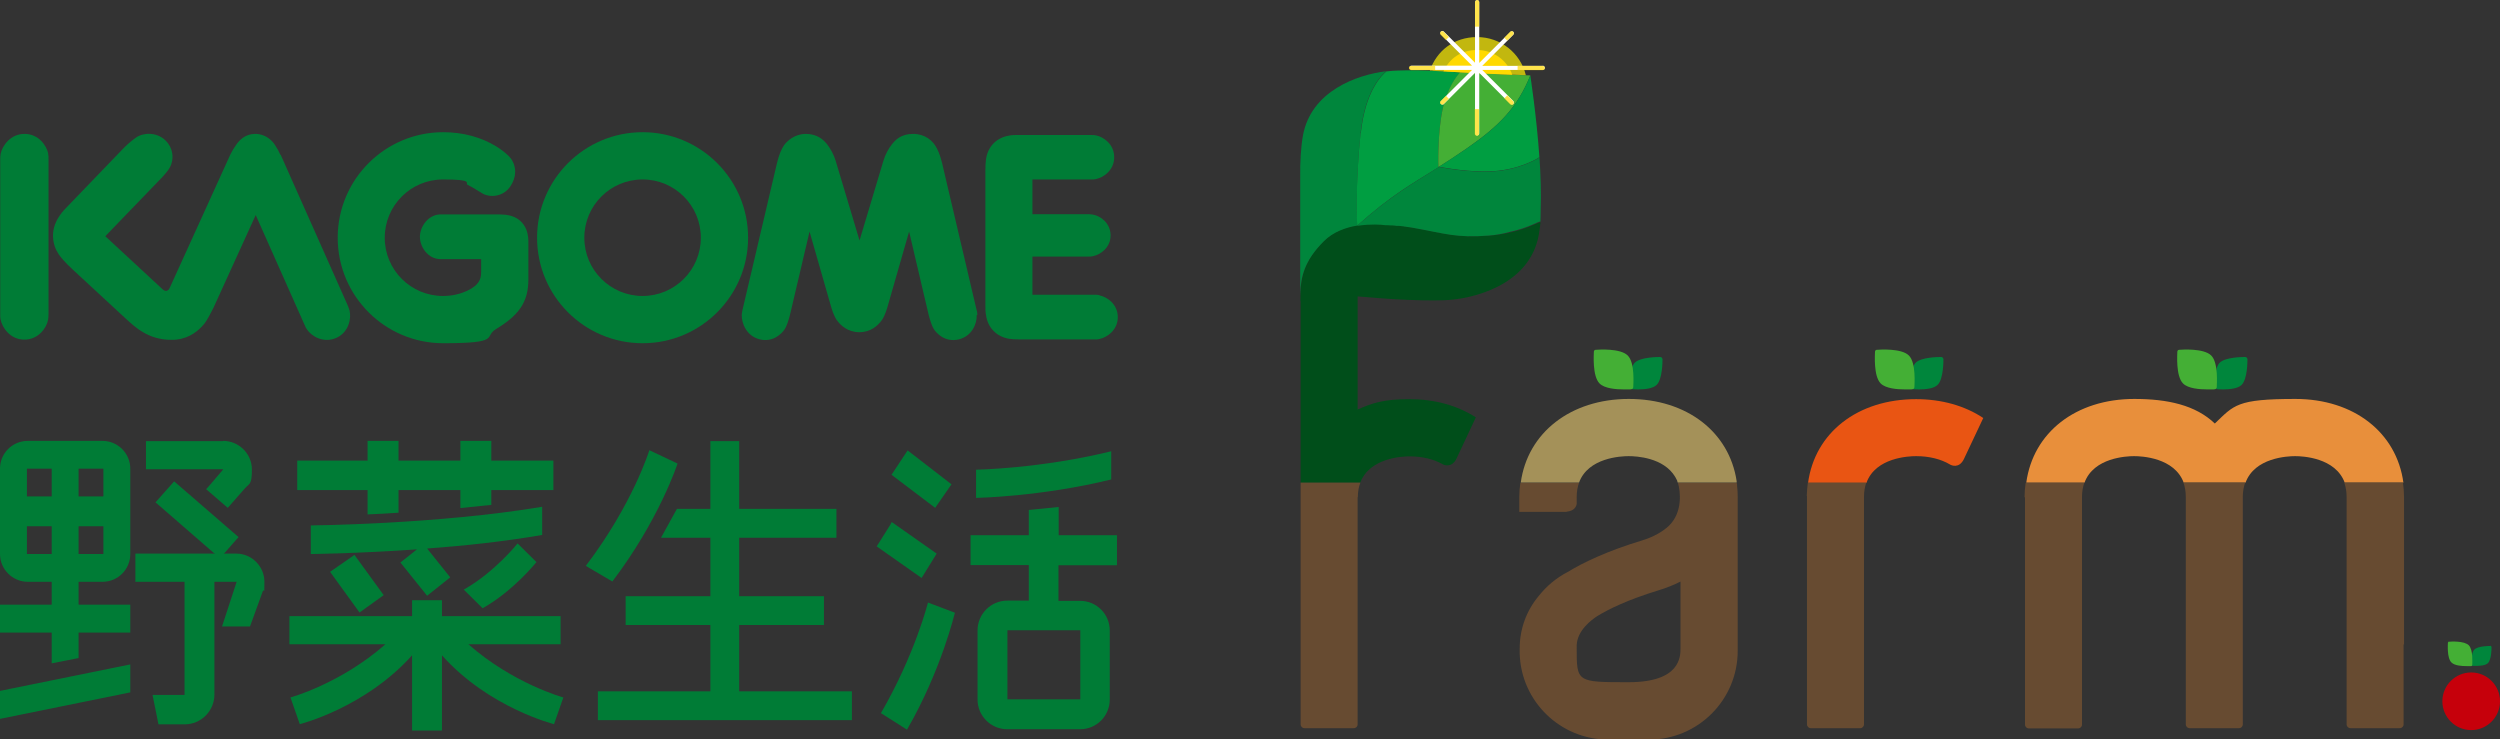 <?xml version="1.0" encoding="UTF-8"?>
<svg id="_レイヤー_1" data-name="レイヤー 1" xmlns="http://www.w3.org/2000/svg" version="1.1" viewBox="0 0 1180 349">
  <rect x="0" y="0" width="1180" height="349" fill="#333333" stroke="none"/>
  <defs>
    <style>
      .cls-1 {
        fill: #007c36;
      }

      .cls-1, .cls-2, .cls-3, .cls-4, .cls-5, .cls-6, .cls-7, .cls-8, .cls-9, .cls-10, .cls-11, .cls-12, .cls-13 {
        stroke-width: 0px;
      }

      .cls-2 {
        fill: #a49159;
      }

      .cls-3 {
        fill: #004e1a;
      }

      .cls-4 {
        fill: #ffd900;
      }

      .cls-5 {
        fill: #e88f3b;
      }

      .cls-6 {
        fill: #e95513;
      }

      .cls-7 {
        fill: #c6000b;
      }

      .cls-8 {
        fill: #fff000;
      }

      .cls-9 {
        fill: #009e41;
      }

      .cls-10 {
        fill: #44af35;
      }

      .cls-11 {
        fill: #00863c;
      }

      .cls-14 {
        opacity: .7;
      }

      .cls-12 {
        fill: #674b31;
      }

      .cls-13 {
        fill: #fff;
      }
    </style>
  </defs>
  <g>
    <g>
      <path class="cls-3" d="M613.9,143.1v36.2-2.2s0,50.8,0,50.8h28.1c4.4-11.8,19.8-12.5,23.3-12.5,6,0,11.4,1.3,15.6,3.7h0s3.7,2.2,6.3-2.1l9.4-20c-8.7-5.6-19.4-8.6-31.3-8.6s-17.4,1.7-24.5,4.9v-42.8h0v-10.6c7.1.6,12,1,16.9,1.3,10.6.6,18.4.7,23.8.5,12.6-.3,40.4-6.6,44.8-30.8.3-1.8.6-3.8.8-5.8.1-1.3-7.7,4.9-24.3,6.1-15.9,1.2-21-1.2-37.3-4-4.1-.7-8-1-11.6-1.2-2-.2-7.1-.6-12.7.3-.4,0-.6,0-.6,0h0s0,0,0,0c-5.4.9-11.2,2.9-15.6,7.3-10.6,10.6-11.2,18.9-11.2,28.5h.1c0,.3,0,.7,0,1.1Z"/>
      <path class="cls-2" d="M745.3,227.8c4.3-11.8,19.8-12.5,23.4-12.5s16.5.6,22,9.8h0,0c.3.6.6,1.1.9,1.7,0,.3.2.6.3,1h27.8c0-.2,0-.5,0-.7h0c-3.5-23.2-23.5-38.8-50.9-38.8s-47.8,15.9-51,39.5h27.7Z"/>
      <path class="cls-11" d="M1059.7,168.5c-.9,0-9.3,0-12,2.7-2.7,2.7-2.2,10.6-2.1,11.5,0,.5.5.9,1,1,.3,0,1.3.1,2.7.1,2.8,0,7-.3,8.8-2.2h0c2.7-2.7,2.7-11.1,2.7-12,0-.6-.5-1.1-1.1-1.1Z"/>
      <path class="cls-11" d="M916.2,168.5c-.9,0-9.3,0-12,2.7-2.7,2.7-2.2,10.6-2.1,11.5,0,.5.5.9,1,1,.3,0,1.3.1,2.7.1,2.8,0,7-.3,8.8-2.2h0c2.7-2.7,2.7-11.1,2.7-12,0-.6-.5-1.1-1.1-1.1Z"/>
      <path class="cls-11" d="M783.6,168.5c-.9,0-9.3,0-12,2.7-2.7,2.7-2.2,10.6-2.1,11.5,0,.5.5.9,1,1,.3,0,1.3.1,2.7.1,2.8,0,7-.3,8.8-2.2h0c2.7-2.7,2.7-11.1,2.7-12,0-.6-.5-1.1-1.1-1.1Z"/>
      <path class="cls-10" d="M753.2,165.1c-.5,0-.9.4-.9.9,0,1.2-.8,11.5,2.7,15,2.4,2.4,7.8,2.8,11.5,2.8s3.1,0,3.5-.1c.5,0,.8-.4.9-.9,0-1.2.9-11.5-2.6-15-3.5-3.5-13.8-2.8-15-2.7Z"/>
      <path class="cls-10" d="M885.9,165.1c-.5,0-.9.4-.9.9,0,1.2-.8,11.5,2.7,15,2.4,2.4,7.8,2.8,11.5,2.8s3.1,0,3.5-.1c.5,0,.8-.4.9-.9,0-1.2.9-11.5-2.6-15-3.5-3.5-13.8-2.8-15-2.7Z"/>
      <path class="cls-10" d="M1028.6,165.1c-.5,0-.9.4-.9.9,0,1.2-.8,11.5,2.7,15,2.4,2.4,7.8,2.8,11.5,2.8s3.1,0,3.5-.1c.5,0,.8-.4.9-.9,0-1.2.9-11.5-2.6-15-3.5-3.5-13.8-2.8-15-2.7Z"/>
      <path class="cls-11" d="M1175.4,304.9c-.6,0-5.8,0-7.5,1.7-1.7,1.7-1.3,6.6-1.3,7.1,0,.3.3.6.6.6.2,0,.8,0,1.6,0,1.7,0,4.4-.2,5.5-1.3h0c1.7-1.7,1.7-6.9,1.7-7.5,0-.4-.3-.7-.7-.7Z"/>
      <path class="cls-10" d="M1156,302.8c-.3,0-.5.3-.6.6,0,.7-.5,7.2,1.7,9.3,1.5,1.5,4.9,1.7,7.1,1.7s1.9,0,2.2,0c.3,0,.5-.3.5-.5,0-.7.5-7.1-1.6-9.3-2.2-2.2-8.6-1.8-9.3-1.7Z"/>
      <path class="cls-11" d="M613.7,157.2v.6h0c0-.3,0-.5,0-.7h0Z"/>
      <g>
        <path class="cls-5" d="M983.9,227.8c4.3-11.8,19.8-12.5,23.4-12.5s19,.7,23.4,12.5h29.2c4.3-11.8,19.8-12.5,23.4-12.5s19,.7,23.4,12.5h27.7c-3.2-23.6-23.3-39.5-51-39.5s-28.9,2.9-38,11.6c-9.1-8.7-22.3-11.6-38-11.6-27.7,0-47.8,15.9-51,39.5h27.7Z"/>
        <path class="cls-6" d="M881,227.8c4.3-11.8,19.8-12.5,23.4-12.5,6.2,0,11.8,1.4,16.1,4,.5.3,4.1,2,6.4-2.5l9.2-19.5c-8.7-5.8-19.7-8.9-31.7-8.9-27.7,0-47.8,15.9-51,39.5h27.6Z"/>
      </g>
      <path class="cls-12" d="M640.9,234.7c0-2.6.4-4.9,1.2-6.9h-28.2v108h0v6.1c0,1,.8,1.8,1.8,1.8h23.3c1,0,1.8-.8,1.8-1.8v-38.3h0v-69Z"/>
      <path class="cls-12" d="M1059.9,227.8h-29.3c.7,2,1.1,4.2,1.1,6.8v106.8h0v.5c0,1,.8,1.8,1.8,1.8h23.3c1,0,1.8-.8,1.8-1.8v-37.7s0,0,0,0v-69.5c0-2.6.4-4.9,1.1-6.8Z"/>
      <path class="cls-12" d="M955.8,234.7v107.3c0,1,.8,1.8,1.8,1.8h23.3c1,0,1.8-.8,1.8-1.8v-107.3c0-2.6.4-4.9,1.1-6.8h-27.7c-.3,2.2-.5,4.5-.5,6.8Z"/>
      <path class="cls-12" d="M852.9,234.1h0v107.8c0,1,.8,1.8,1.8,1.8h23.3c1,0,1.8-.8,1.8-1.8v-107.3c0-2.6.4-4.9,1.1-6.8h-27.6c-.3,2-.4,4.1-.5,6.3Z"/>
      <path class="cls-12" d="M820.2,234.7c0-1.9-.1-3.7-.3-5.5,0-.4,0-.9-.2-1.3h-27.7c1.1,3.8,2.5,13.9-4.5,20.5-2.7,2.4-6.6,4.9-12.5,6.7-16.5,5-27.7,10.4-35.1,14.9-5.4,2.8-10,6.7-13.7,11.4-5.7,6.8-8.9,15.5-8.9,24.6s0,1.7,0,2.6c.7,22.5,19.2,40.5,41.9,40.5h19.1c23.2,0,41.9-18.8,41.9-41.9s0-9.7,0-14.3v-58.2ZM793.2,305.9c0,4,0,16.1-24.5,16.1s-24.5,0-24.5-16.1v-1.4c.3-6.9,6.8-11.8,9.7-13.7,5.2-3.2,14.3-7.7,29-12.2,3.7-1.1,7.1-2.5,10.3-4.1v31.4Z"/>
      <path class="cls-12" d="M739.5,241.5c3.4-.3,4.4-2.2,4.7-3.6v-3.2c0-2.6.4-4.9,1.1-6.8h-27.7c-.3,2.2-.5,4.5-.5,6.8v6.9h21.9c.1,0,.2,0,.4,0Z"/>
      <path class="cls-12" d="M1134.7,304.1v-69.5c0-2.3-.2-4.6-.5-6.8h-27.7c.7,2,1.1,4.2,1.1,6.8v106.8h0v.5c0,1,.8,1.8,1.8,1.8h23.3c1,0,1.8-.8,1.8-1.8v-37.7s0,0,0,0Z"/>
      <path class="cls-11" d="M640.6,106.5h0c0-.4-1-18.8,1.6-43.7,2.1-20.1,10.1-27.6,12.1-29.2-13.8,1.7-35.4,9.3-39.3,30.3-1,5.6-1.4,12.6-1.3,20.2v55c.2-8.3,1.8-15.9,11.2-25.3,4.3-4.3,10.2-6.4,15.5-7.3,0,0,0,0,0,0,0,0,0,0,0,0h0Z"/>
      <g>
        <path class="cls-9" d="M642.2,62.8c-2.6,24.9-1.7,43.3-1.6,43.7,16.1-14.4,25.3-19.4,38.6-27.7-.2,0-.3,0-.3,0,0,0-.5-14.9,1.9-26.6,2.2-10.5,6.7-16.1,8.4-18-1.9-.1-3.8-.2-5.7-.4-10.6-.7-18.4-.7-23.7-.5-1.6,0-3.4.2-5.4.4-2,1.6-10,9.1-12.1,29.2Z"/>
        <path class="cls-10" d="M678.9,78.7s.1,0,.3,0c4-2.5,8.3-5.3,13.2-8.7,15-10.4,23.9-19.3,29.9-34.4,0,0-16.7-.5-33.1-1.5-1.7,1.8-6.2,7.4-8.4,18-2.4,11.7-1.9,26.6-1.9,26.6Z"/>
        <path class="cls-9" d="M692.4,70c-5,3.4-9.3,6.2-13.2,8.7,2.2.4,14.7,2.8,25.6,2.1,12.4-.8,20.6-5.8,21.8-6.6-1.4-20-4.3-38.6-4.3-38.6-6,15.1-14.9,24-29.9,34.4Z"/>
        <path class="cls-11" d="M726.6,74.3c-1.2.8-9.4,5.8-21.8,6.6-11,.7-23.5-1.7-25.6-2.1-13.3,8.4-22.5,13.4-38.6,27.7h0s.2,0,.7,0c5.6-.8,10.6-.5,12.7-.2.8,0,1.7,0,2.5.1.2,0,.4,0,.7,0,.6,0,1.3.1,1.9.2.3,0,.6,0,.9,0,.6,0,1.3.1,1.9.2.3,0,.5,0,.8.1.9.1,1.8.3,2.8.4.5,0,.9.2,1.3.2,15.2,2.7,20.4,4.9,35.8,3.7,3.8-.3,7-.9,9.8-1.7,9.4-2,14.1-5.3,14.7-4.9,0-1.6.1-3.5.1-5.6.3-7.7,0-16.5-.6-25Z"/>
      </g>
      <circle class="cls-7" cx="1166.4" cy="331" r="13.6"/>
      <g>
        <g class="cls-14">
          <path class="cls-8" d="M676.2,33.4c2.3.2,4.7.3,7,.4,14.9.9,30.1,1.5,37,1.7-2.5-10.4-11.9-18-23-18s-19.1,6.6-22.3,15.8c.4,0,.9,0,1.3,0Z"/>
        </g>
        <path class="cls-4" d="M683.2,33.8c11.3.7,22.7,1.2,30.6,1.5-2.4-6.8-8.9-11.7-16.6-11.7s-13.1,4.1-15.9,10.1c.6,0,1.3,0,1.9.1Z"/>
      </g>
      <g>
        <path class="cls-13" d="M728.2,31.1h-28.6l14.7-14.7c.4-.4.4-1,0-1.4s-1-.4-1.4,0l-14.7,14.7V1c0-.6-.5-1-1-1s-1,.5-1,1v28.6l-14.7-14.7c-.4-.4-1-.4-1.4,0s-.4,1,0,1.4l14.7,14.7h-28.6c-.6,0-1,.5-1,1s.5,1,1,1h28.6l-14.7,14.7c-.4.4-.4,1,0,1.4.2.2.5.3.7.3s.5,0,.7-.3l14.7-14.7v28.6c0,.6.5,1,1,1s1-.5,1-1v-28.6l14.7,14.7c.2.2.5.3.7.3s.5,0,.7-.3c.4-.4.4-1,0-1.4l-14.7-14.7h28.6c.6,0,1-.5,1-1s-.5-1-1-1Z"/>
        <g class="cls-14">
          <path class="cls-4" d="M682.5,18.9c.5-.5.9-1,1.4-1.4l-2.5-2.5c-.4-.4-1-.4-1.4,0s-.4,1,0,1.4l2.5,2.5Z"/>
          <path class="cls-4" d="M711.4,19.2l2.8-2.8c.4-.4.4-1,0-1.4s-1-.4-1.4,0l-2.8,2.8c.5.5,1,.9,1.4,1.4Z"/>
          <path class="cls-4" d="M677.4,32.1c0-.3,0-.7,0-1h-11.4c-.6,0-1,.5-1,1s.5,1,1,1h11.4c0-.3,0-.7,0-1Z"/>
          <path class="cls-4" d="M696.9,12.6c.4,0,.8,0,1.3,0V1c0-.6-.5-1-1-1s-1,.5-1,1v11.6c.3,0,.5,0,.8,0Z"/>
          <path class="cls-4" d="M728.2,31.1h-11.9c0,.3,0,.7,0,1s0,.7,0,1h11.9c.6,0,1-.5,1-1s-.5-1-1-1Z"/>
          <path class="cls-4" d="M711.4,45c-.4.5-.9,1-1.4,1.4l2.8,2.8c.2.2.5.3.7.3s.5,0,.7-.3c.4-.4.4-1,0-1.4l-2.8-2.8Z"/>
          <path class="cls-4" d="M696.9,51.5c-.3,0-.5,0-.8,0v11.6c0,.6.5,1,1,1s1-.5,1-1v-11.6c-.4,0-.8,0-1.3,0Z"/>
          <path class="cls-4" d="M682.5,45.2l-2.5,2.5c-.4.4-.4,1,0,1.4.2.2.5.3.7.3s.5,0,.7-.3l2.5-2.5c-.5-.4-1-.9-1.4-1.4Z"/>
        </g>
      </g>
    </g>
    <g>
      <g>
        <path class="cls-1" d="M264.6,290.8h-56v-7.5h-14.1v7.5h-57.9v13.3h45.3c-21.1,18.6-44.8,25.1-44.8,25.1l4.4,12.6s30.8-7.7,53-32.5v35.5h14.1v-35.5c22.1,24.8,52.9,32.5,52.9,32.5l4.4-12.6s-23.7-6.5-44.8-25.1h43.5v-13.3Z"/>
        <polygon class="cls-1" points="155.8 269.9 169.7 289.1 181.1 280.9 167.3 261.9 165.6 263.1 155.8 269.9"/>
        <path class="cls-1" d="M255.9,239.2c-49.6,8.3-109.2,8.8-109.2,8.8v13.5s21.3-.2,50.1-2.2l-7.8,6.2,12.6,15.7,10.9-8.7-10.9-13.6c17.8-1.3,36.3-3.3,54.3-6.4v-13.5Z"/>
        <path class="cls-1" d="M173.5,242.8c4.8-.2,9-.4,14.6-.8v-10.7h29.2v8.5c5-.5,9.2-.9,14.6-1.5v-7h29.3v-13.9h-29.3v-9.3h-14.6v9.3h-29.2v-9.3h-14.6v9.3h-33.2v13.9h33.2v11.5Z"/>
        <path class="cls-1" d="M218.8,278.2l9,8.9c14.7-8.3,25.4-21.8,25.4-21.8l-8.9-8.8s-10.7,13.5-25.4,21.8Z"/>
      </g>
      <g>
        <path class="cls-1" d="M289,274.5c22.2-29.2,30.8-55.7,30.8-55.7l-13.3-6.3s-7.8,25.4-30,54.6l12.6,7.4Z"/>
        <polygon class="cls-1" points="348.9 326.3 348.9 295 388.9 295 388.9 281.4 348.9 281.4 348.9 253.8 394.8 253.8 394.8 240.2 348.9 240.2 348.9 208.2 335.3 208.2 335.3 240.2 319.5 240.2 312 253.8 335.3 253.8 335.3 281.4 295.3 281.4 295.3 295 335.3 295 335.3 326.3 282.2 326.3 282.2 339.9 402.1 339.9 402.1 326.3 348.9 326.3"/>
      </g>
      <g>
        <path class="cls-1" d="M74.8,341.9l-2.8-13.9h15.1v-53.4h-23.2v-13.3h47.6c7.3,0,13.3,6,13.3,13.3s-.2,3-.7,4.3l-6.1,16.8h-13.2l6.9-21.1h-10.5v53.2c0,7.8-6.3,14.1-14.1,14.1h-12.3Z"/>
        <polygon class="cls-1" points="0 339.3 61.5 326.8 61.5 313.6 0 326.1 0 339.3"/>
        <polygon class="cls-1" points="112.6 253.5 103.8 263.5 73.4 237.1 82.2 227.2 112.6 253.5"/>
        <path class="cls-1" d="M105.3,208.1c7.5,0,13.6,6.1,13.6,13.5s-1.2,6.5-3.3,8.9l-8.1,9.2-10.2-8.8c3.3-3.6,5.6-6.6,8.1-9.4h-36.5v-13.3h36.5Z"/>
        <path class="cls-1" d="M48.4,274.6c7.3,0,13.1-5.9,13.1-13.1v-40.3c0-7.2-5.9-13.1-13.1-13.1H13.1c-7.3,0-13.1,5.9-13.1,13.1v40.3c0,7.2,5.9,13.1,13.1,13.1h11.3v10.8H0v13.2h24.4v14.5l12.7-2.5v-12h24.4v-13.2h-24.4v-10.8h11.3ZM37.1,221.2h11.7v13.1h-11.7v-13.1ZM37.1,248.4h11.7v13.1h-11.7v-13.1ZM24.4,261.5h-11.7v-13.1h11.7v13.1ZM24.4,234.3h-11.7v-13.1h11.7v13.1Z"/>
      </g>
      <g>
        <path class="cls-1" d="M524.5,213c-33.4,8.2-63.8,8.7-63.8,8.7v13.3s30.4-.5,63.8-8.7v-13.3Z"/>
        <polygon class="cls-1" points="442.1 261.3 420.9 246.4 420.1 247.9 413.8 257.9 435 272.8 442.1 261.3"/>
        <polygon class="cls-1" points="427.4 214.1 420.8 224.1 441.4 239.7 449.1 228.6 428.4 212.6 427.4 214.1"/>
        <path class="cls-1" d="M428.1,344.4c16.2-28,22.6-55.2,22.6-55.2l-12.7-4.8s-6,24.2-22.2,52.2l12.3,7.8Z"/>
        <path class="cls-1" d="M527.2,266.7v-14.1h-27.5v-13.3l-14.1,1.4v11.9h-27.5v14.1h27.5v16.8h-10.2c-7.7,0-14,6.3-14,14.1v32.6c0,7.7,6.3,14,14,14h34.4c7.8,0,14-6.3,14-14v-32.6c0-7.8-6.3-14-14-14h-10.2v-16.8h27.5ZM509.9,297.5v32.6h-34.4v-32.6h34.4Z"/>
      </g>
    </g>
  </g>
  <g>
    <path class="cls-1" d="M22.8,72.6c-.8-3.9-4.6-9.4-11.2-9.4S1.1,68.7.3,72.6c-.1.7-.2,1.3-.2,2.6v73.1c0,1.4,0,2,.2,2.6.8,3.9,4.6,9.4,11.2,9.4s10.5-5.5,11.2-9.4c.1-.7.2-1.3.2-2.6v-73.1c0-1.4,0-2-.2-2.6Z"/>
    <path class="cls-1" d="M461.3,148.7c0-.7,0-1.3-.4-2.6l-16.3-69.4c-.9-3.6-2-6.3-3.3-8.2-1.3-1.9-4.5-5.3-10.3-5.3s-8.4,2.9-10,4.9c-1.6,2-3.1,4.7-4,7.7l-11.3,37.7-11.3-37.7c-.9-2.9-2.4-5.6-4-7.7-1.6-2-4.6-4.9-10-4.9s-8.9,3.4-10.3,5.3c-1.3,1.9-2.4,4.6-3.3,8.2l-16.3,69.4c-.3,1.3-.3,1.9-.4,2.6-.1,3.9,2.3,10,8.6,11.5,6.3,1.5,10.5-2.9,11.8-5,.8-1.3,1.6-3.6,2.4-6.7l9.2-39.2,10.3,35.9c.9,3.1,2.1,5.3,2.5,5.8,1.9,2.7,5.4,5.8,10.7,5.8h0c5.4,0,8.8-3.1,10.7-5.8.4-.5,1.6-2.7,2.5-5.8l10.3-35.9,9.2,39.2c.8,3.1,1.6,5.4,2.4,6.7,1.3,2.2,5.5,6.5,11.8,5,6.3-1.5,8.7-7.5,8.5-11.5Z"/>
    <path class="cls-1" d="M132.5,73.1l31.6,71c.5,1.2.7,1.8.9,2.5.9,3.8-.4,10.3-6.3,12.9-6,2.6-11.6-.7-13.8-4-.4-.5-.7-1.1-1.2-2.3l-23-51.7-20,43.9c-3,5.8-3.6,6.8-5.4,8.7-2.8,3-7.5,6.4-14.5,6.3-10.9,0-17.2-6.2-21.1-9.7l-25.3-23.4c-4.1-3.8-5.9-6.1-6.7-7.3-3-4.4-4.1-11.2,0-17.5.9-1.4,1.6-2.5,4.1-5l25.8-26.8c2-2.1,4-3.9,6.5-5.7,3.5-2.5,9.6-2.7,13.7,1,4.2,3.8,4.8,10,1.5,14.4-.7,1-2.1,2.5-2.6,3.1l-27,28,27.1,25.1c1.2,1.1,2.6.9,3.3-.7l28.6-62.9c1-2,1.5-2.8,2.8-4.7,1.5-2.1,4.2-5.1,9-5.1s7.9,3.1,9.2,5.1c1.3,2,1.8,2.9,2.6,4.7Z"/>
    <path class="cls-1" d="M234.9,101.2h-25.2c-1.1,0-1.6,0-2.1,0-5.6.3-9.4,5.8-9.4,10.6h0c0,4.8,3.8,10.3,9.4,10.5.5,0,1,0,2.1,0h17.4v6.3c0,3.7-1.6,6.2-6.3,8.5-3.5,1.7-7.5,2.6-11.7,2.6-15.2,0-27.5-12.3-27.5-27.5s12.3-27.5,27.5-27.5,10,1.8,11.7,2.6c2.3,1.1,4.4,2.5,6.9,4,3.1,1.9,9.7,2,13.3-3.5,2.6-4,3.1-8.7.2-12.9-1-1.4-3.5-3.6-6.8-5.7-7.3-4.5-16-6.8-25.2-6.8-27.5,0-49.8,22.3-49.8,49.8s22.3,49.8,49.8,49.8,19-3,24.8-6.6c10.6-6.4,15.4-12.5,15.4-23.5v-18.1c0-5-2.3-11.3-10.5-12.4-.8-.1-2.9-.2-3.8-.2h0Z"/>
    <path class="cls-1" d="M303.3,62.4c-27.5,0-49.8,22.3-49.8,49.8s22.3,49.8,49.8,49.8,49.8-22.3,49.8-49.8-22.3-49.8-49.8-49.8ZM303.3,139.7c-15.2,0-27.5-12.3-27.5-27.5s12.3-27.5,27.5-27.5,27.5,12.3,27.5,27.5-12.3,27.5-27.5,27.5Z"/>
    <path class="cls-1" d="M518.9,139.3c-.6-.1-1.2-.2-2.4-.2h-29.2v-18h26.3c1.2,0,1.7,0,2.3-.2,3.5-.7,8.3-4,8.3-9.8s-4.8-9.2-8.3-9.8c-.6-.1-1.1-.2-2.3-.2h-26.3v-16.4h27.6c1.3,0,1.8,0,2.4-.2,3.6-.7,8.6-4.2,8.6-10.3s-5-9.6-8.6-10.3c-.6-.1-1.2-.2-2.4-.2h-33.2c-2.7,0-4.1,0-5.4.3-6.1,1-10.1,5.3-10.9,11.2-.2,1.6-.3,2.9-.3,5.5v62.5c0,2.6,0,3.9.3,5.5.8,5.9,4.9,10.2,10.9,11.2,1.3.2,2.7.3,5.4.3h34.8c1.3,0,1.8,0,2.4-.2,3.6-.7,8.7-4.2,8.7-10.3s-5-9.6-8.7-10.3Z"/>
  </g>
</svg>